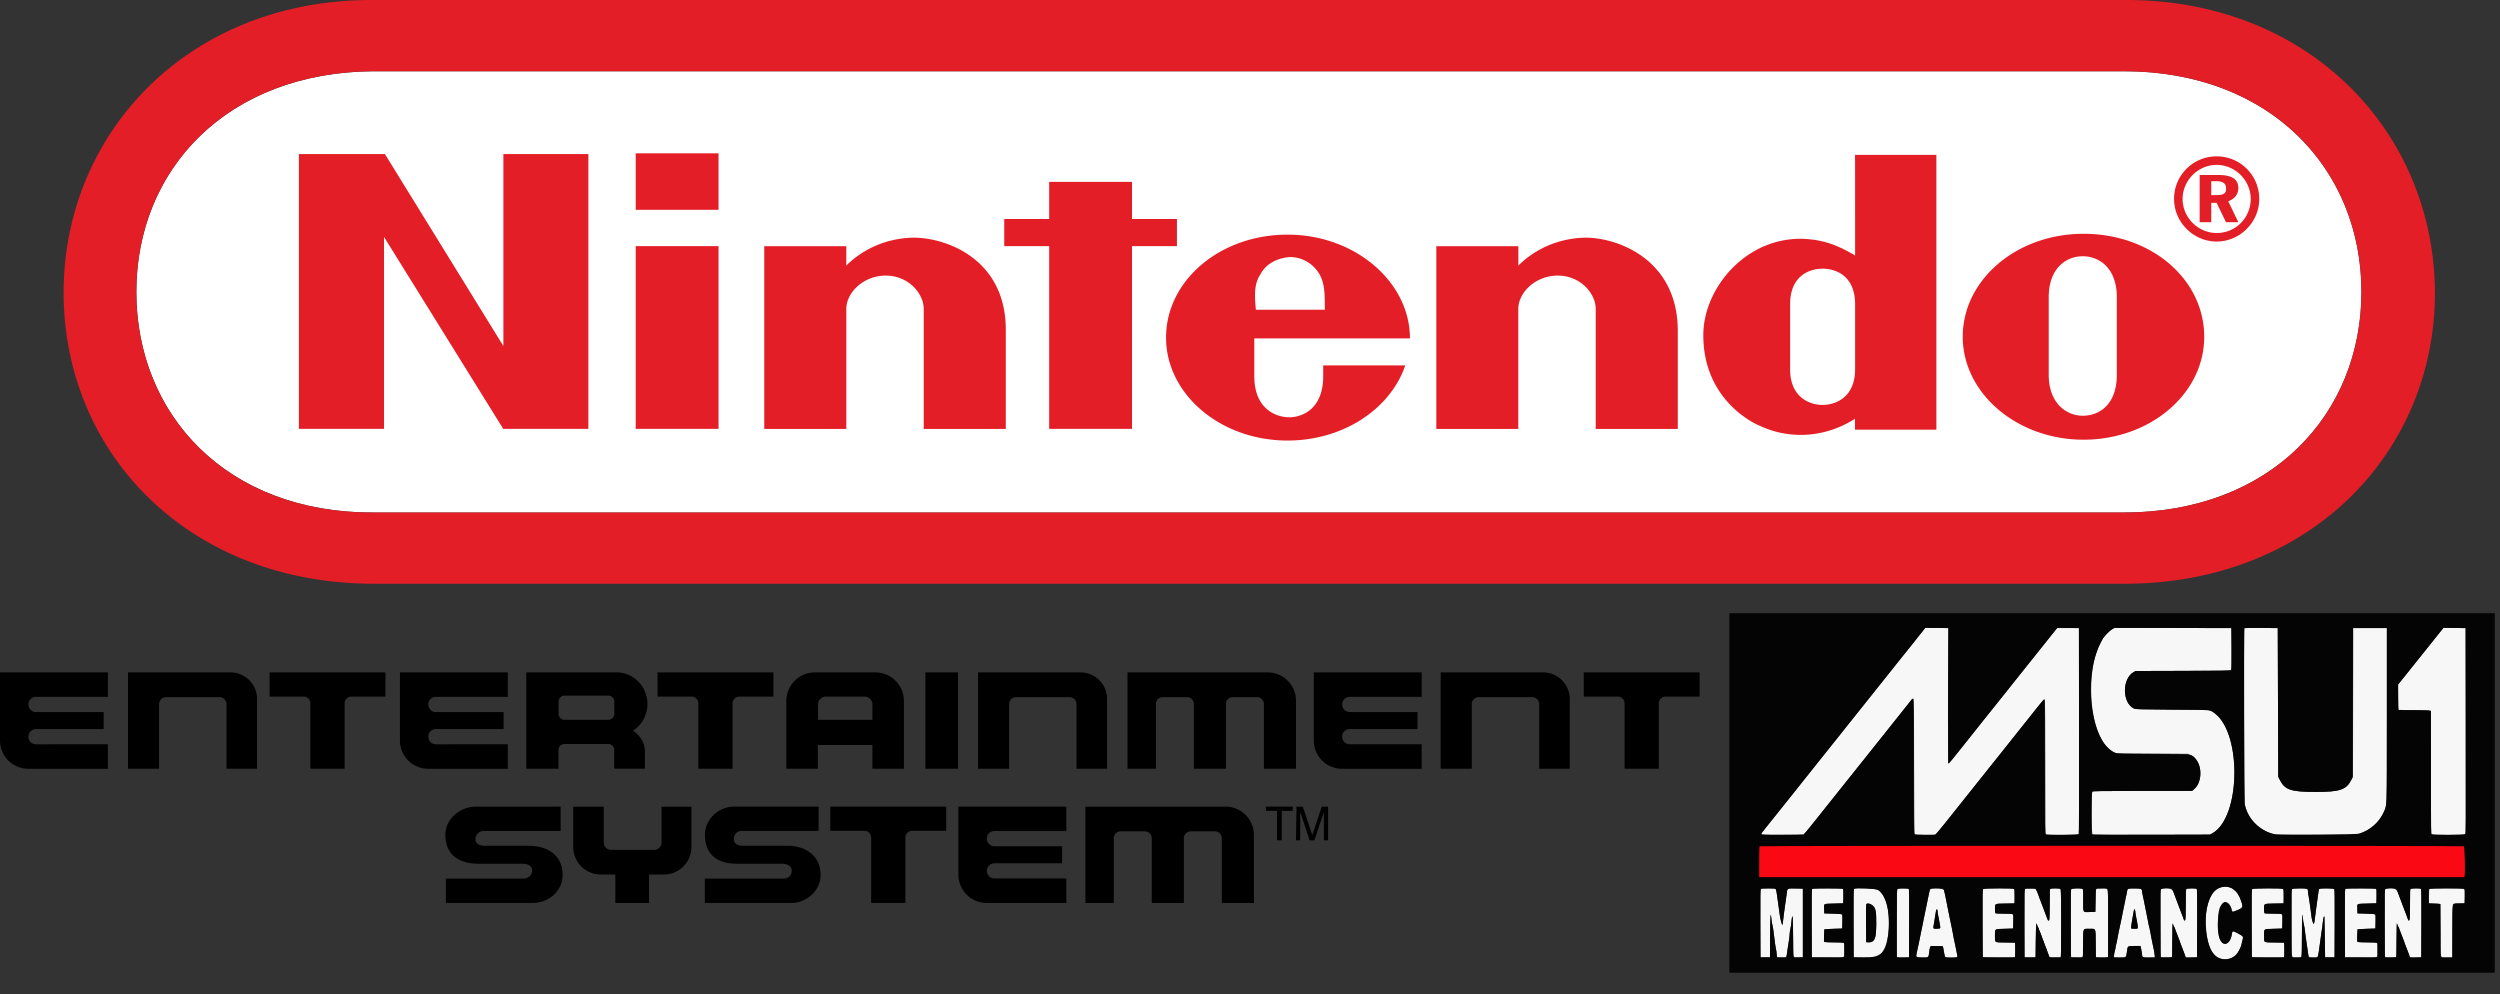 <?xml version="1.0" encoding="UTF-8" standalone="no"?>
<svg
   id="Layer_1"
   data-name="Layer 1"
   viewBox="0 0 3839 1526.605"
   version="1.1"
   sodipodi:docname="nes-msu.svg"
   inkscape:version="1.3 (0e150ed6c4, 2023-07-21)"
   xmlns:inkscape="http://www.inkscape.org/namespaces/inkscape"
   xmlns:sodipodi="http://sodipodi.sourceforge.net/DTD/sodipodi-0.dtd"
   xmlns="http://www.w3.org/2000/svg"
   xmlns:svg="http://www.w3.org/2000/svg">
  <rect x="0" y="0" width="3839" height="1526.605" fill="#333333" stroke="none"/>
  <defs
     id="defs51" />
  <sodipodi:namedview
     id="namedview49"
     pagecolor="#505050"
     bordercolor="#ffffff"
     borderopacity="1"
     inkscape:showpageshadow="0"
     inkscape:pageopacity="0"
     inkscape:pagecheckerboard="1"
     inkscape:deskcolor="#505050"
     showgrid="false"
     inkscape:zoom="0.10931261"
     inkscape:cx="4720.4069"
     inkscape:cy="-311.03456"
     inkscape:window-width="1920"
     inkscape:window-height="1017"
     inkscape:window-x="-8"
     inkscape:window-y="-8"
     inkscape:window-maximized="1"
     inkscape:current-layer="Layer_1" />
  <path
     d="M3261.2,787H574.4c-227.1,1.2-365-151-365-338.8s139.1-337.6,365-338.8H3261.2c225.9,0,365,151,365,338.8S3487.2,787,3261.2,787Z"
     transform="translate(0 0.005)"
     style="fill:#fff"
     id="path2" />
  <path
     d="M773,531.4,591.1,236.6H459v422H589.7V363.8l183.1,294.8h130.7v-422H773ZM1807.3,378V336.3h-69v-57H1611.1v57h-69V378h69V658.6h127.2V378ZM976.2,658.6h127.2V378H976.2Zm0-336.4h127.2V235.5H976.2ZM3199.4,359C3097.2,359,3014,429.2,3014,517.1c0,86.7,83.2,158.1,185.4,158.1s185.4-70.2,185.4-158.1C3384.8,429.2,3304.1,359,3199.4,359Zm51.2,216.4c0,45.2-26.2,63-52.3,63-25,0-52.3-19-52.3-63V456.5c0-44,26.2-63,52.3-63,25,0,52.3,17.8,52.3,63V575.4ZM2848.7,392.3c-20.2-11.9-41.7-22.5-71.4-25-91.5-8.3-161.7,72.5-161.7,147.4,0,97.5,74.9,134.4,86.7,139.1,42.8,20.2,97.5,20.2,146.2-10.7v16.7h125v-422H2848.6C2848.7,236.6,2848.7,327,2848.7,392.3Zm0,124.9v49.9c0,42.8-29.7,54.7-49.9,54.7s-49.9-11.9-49.9-54.7V467.3c0-44,29.7-54.7,49.9-54.7S2848.7,423.3,2848.7,467.3ZM1400.6,365c-41.7,1.2-77.2,19-101,42.8V378.1h-126v280.6h126V474.4c0-25,26.2-51.2,60.7-51.2s58.2,27.3,58.2,51.2v184.3h126v-152.2C1544.5,394.7,1448.3,363.8,1400.6,365Zm1032,0c-41.7,1.2-77.2,19-101,42.8V378.1h-126v280.6H2331.5V474.4c0-25,26.2-51.2,60.7-51.2s58.2,27.3,58.2,51.2v184.3h126v-152.2C2575.3,394.7,2478.9,363.8,2432.6,365Zm-267.5,154.6c0-86.7-84.4-159.3-187.9-159.3-103.4,0-186.6,70.2-186.6,158.1,0,86.7,83.2,158.1,186.6,158.1,85.6,0,158.1-48.7,180.7-115.4h-126v16.7c0,51.2-33.3,63-52.3,63s-53.5-11.9-53.5-63V519.6ZM1935.7,420.9c9.5-17.8,28.5-25,45.2-26.2,16.7,0,34.5,8.3,45.2,26.2,8.3,14.3,8.3,30.9,8.3,54.7h-105.9C1926.2,450.6,1926.2,435.2,1935.7,420.9Zm1501.5-132c0-14.3-10.7-20.2-30.9-20.2h-28.5v72.5h17.8V311.5h8.3l14.3,29.7h19l-15.5-32.1C3431.3,305.5,3437.2,298.4,3437.2,288.9Zm-33.3,10.7h-8.3V278.2h7.2c10.7,0,15.5,3.5,15.5,10.7C3419.3,297.3,3413.4,299.6,3403.9,299.6Zm0-59.5A65.168,65.168,0,0,0,3338.5,305.5c0,35.7,29.7,65.4,65.4,65.4s65.4-29.7,65.4-65.4A65.231,65.231,0,0,0,3403.9,240.1Zm0,117.7c-28.5,0-52.3-23.8-52.3-52.3s23.8-52.3,52.3-52.3S3456.2,277,3456.2,305.5C3456.1,334.1,3433.6,357.8,3403.9,357.8ZM3262.4,0H573.2C289.1-1.2,97.7,204.5,97.7,449.4s190.2,447,476.7,447H3262.4c285.3,0,476.7-202.1,476.7-447C3738,203.3,3546.5-1.2,3262.4,0ZM3261.2,787H574.4c-227.1,1.2-365-151-365-338.8s139.1-337.6,365-338.8H3261.2c225.9,0,365,151,365,338.8S3487.2,787,3261.2,787ZM3262.4,0H573.2C289.1-1.2,97.7,204.5,97.7,449.4s190.2,447,476.7,447H3262.4c285.3,0,476.7-202.1,476.7-447C3738,203.3,3546.5-1.2,3262.4,0ZM3261.2,787H574.4c-227.1,1.2-365-151-365-338.8s139.1-337.6,365-338.8H3261.2c225.9,0,365,151,365,338.8S3487.2,787,3261.2,787ZM3262.4,0H573.2C289.1-1.2,97.7,204.5,97.7,449.4s190.2,447,476.7,447H3262.4c285.3,0,476.7-202.1,476.7-447C3738,203.3,3546.5-1.2,3262.4,0ZM3261.2,787H574.4c-227.1,1.2-365-151-365-338.8s139.1-337.6,365-338.8H3261.2c225.9,0,365,151,365,338.8S3487.2,787,3261.2,787Z"
     transform="translate(0 0.005)"
     style="fill:#e31e26"
     id="path4" />
  <path
     d="m 972.053,1122.143 v 0 a 48.881,48.881 0 0 0 22.163,-41.063 c 0,-26.786 -21.143,-48.541 -47.386,-48.541 H 808.209 v 147.936 h 49.357 v -28.826 a 9.183,9.183 0 0 1 9.178,-9.178 h 67.237 a 9.183,9.183 0 0 1 9.178,9.178 v 28.758 h 47.114 v -27.874 c -0.136,-7.207 -3.195,-20.464 -18.22,-30.389 z m -105.105,-16.792 a 9.183,9.183 0 0 1 -9.178,-9.178 v -18.832 a 9.183,9.183 0 0 1 9.178,-9.178 h 67.237 a 9.183,9.183 0 0 1 9.178,9.178 v 18.832 a 9.183,9.183 0 0 1 -9.178,9.178 z"
     style="fill:#000000;stroke-width:0.68"
     id="path6" />
  <path
     d="m 1344.136,1032.538 h -92.732 a 43.899,43.899 0 0 0 -43.919,43.919 v 104.017 h 48.406 v -36.44 h 83.758 v 36.44 h 48.406 v -104.017 a 43.899,43.899 0 0 0 -43.919,-43.919 z m -88.041,72.744 v -23.455 a 12.157,12.157 0 0 1 12.169,-12.169 h 59.283 a 12.157,12.157 0 0 1 12.169,12.169 v 23.455 z"
     style="fill:#000000;stroke-width:0.68"
     id="path8" />
  <rect
     x="1421.027"
     y="1032.538"
     width="50.105"
     height="147.936"
     style="fill:#000000;stroke-width:0.68"
     id="rect10" />
  <path
     d="M 1659.248,1032.538 H 1501.862 v 147.936 h 47.726 v -99.123 a 10.91,10.91 0 0 1 10.878,-10.878 h 81.786 a 10.91,10.91 0 0 1 10.878,10.878 v 99.123 h 46.91 v -107.213 a 40.809,40.809 0 0 0 -40.791,-40.723 z"
     style="fill:#000000;stroke-width:0.68"
     id="path12" />
  <path
     d="m 1946.689,1032.538 h -215.309 v 147.936 h 43.647 v -99.53 a 10.474,10.474 0 0 1 10.47,-10.47 h 37.324 a 10.474,10.474 0 0 1 10.47,10.47 v 18.016 0 81.514 h 49.289 v -99.53 a 10.474,10.474 0 0 1 10.47,-10.47 h 37.324 a 10.474,10.474 0 0 1 10.47,10.47 v 99.53 h 49.289 v -104.561 a 43.463,43.463 0 0 0 -43.442,-43.375 z"
     style="fill:#000000;stroke-width:0.68"
     id="path14" />
  <path
     d="m 2369.694,1032.538 h -157.386 v 147.936 h 47.726 v -99.123 a 10.91,10.91 0 0 1 10.878,-10.878 h 81.786 a 10.91,10.91 0 0 1 10.878,10.878 v 99.123 h 46.91 v -107.213 a 40.809,40.809 0 0 0 -40.791,-40.723 z"
     style="fill:#000000;stroke-width:0.68"
     id="path16" />
  <path
     d="M 353.931,1032.538 H 196.545 v 147.936 h 47.726 v -99.123 a 10.91,10.91 0 0 1 10.878,-10.878 h 81.786 a 10.91,10.91 0 0 1 10.878,10.878 v 99.123 h 46.91 v -107.213 a 40.809,40.809 0 0 0 -40.791,-40.723 z"
     style="fill:#000000;stroke-width:0.68"
     id="path18" />
  <path
     d="m 165.68,1070.134 v -37.596 H -1.1843866e-5 v 104.493 A 43.464,43.464 0 0 0 43.511,1180.542 H 165.68 v -37.596 H 55.272 a 11.693,11.693 0 0 1 -11.693,-11.693 v 0 a 11.693,11.693 0 0 1 11.693,-11.693 h 103.949 v -26.106 H 55.272 a 11.693,11.693 0 0 1 -11.693,-11.693 v 0 A 11.693,11.693 0 0 1 55.272,1070.066 Z"
     style="fill:#000000;stroke-width:0.68"
     id="path20" />
  <path
     d="m 779.791,1070.134 v -37.596 h -165.68 v 104.493 a 43.464,43.464 0 0 0 43.511,43.511 h 122.169 v -37.596 H 669.383 a 11.693,11.693 0 0 1 -11.693,-11.693 v 0 a 11.693,11.693 0 0 1 11.693,-11.693 h 103.949 v -26.106 H 669.383 a 11.693,11.693 0 0 1 -11.693,-11.693 v 0 a 11.693,11.693 0 0 1 11.693,-11.694 z"
     style="fill:#000000;stroke-width:0.68"
     id="path22" />
  <path
     d="m 2183.142,1070.134 v -37.596 h -165.68 v 104.493 a 43.464,43.464 0 0 0 43.511,43.511 h 122.169 v -37.596 h -110.408 a 11.693,11.693 0 0 1 -11.693,-11.693 v 0 a 11.693,11.693 0 0 1 11.693,-11.693 h 103.949 v -26.106 h -103.949 a 11.693,11.693 0 0 1 -11.693,-11.693 v 0 a 11.693,11.693 0 0 1 11.693,-11.694 z"
     style="fill:#000000;stroke-width:0.68"
     id="path24" />
  <path
     d="m 2609.953,1032.538 h -177.917 v 37.188 h 52.349 a 10.329,10.329 0 0 1 10.334,10.334 v 100.414 h 52.553 v -100.414 a 10.329,10.329 0 0 1 10.334,-10.334 h 52.349 z"
     style="fill:#000000;stroke-width:0.68"
     id="path26" />
  <path
     d="m 1187.634,1032.538 h -177.917 v 37.188 h 52.349 a 10.329,10.329 0 0 1 10.334,10.334 v 100.414 h 52.553 v -100.414 a 10.329,10.329 0 0 1 10.334,-10.334 h 52.349 z"
     style="fill:#000000;stroke-width:0.68"
     id="path28" />
  <path
     d="M 591.812,1032.538 H 413.962 v 37.188 h 52.349 a 10.329,10.329 0 0 1 10.334,10.334 v 100.414 h 52.553 v -100.414 a 10.329,10.329 0 0 1 10.334,-10.334 h 52.349 v -37.188 z"
     style="fill:#000000;stroke-width:0.68"
     id="path30" />
  <path
     d="m 1210.069,1298.768 h -69.481 c -8.09,0 -13.733,-3.263 -13.733,-10.606 0,-6.527 4.895,-12.169 11.354,-12.169 h 118.838 v -37.392 h -130.124 c -24.271,0 -44.462,20.328 -44.462,43.035 0,32.497 21.008,44.734 49.289,44.734 h 69.481 c 7.274,0 14.549,3.263 14.549,10.606 0,6.527 -4.895,12.169 -11.354,12.169 H 1082.325 v 37.392 h 133.319 c 21.823,0 44.462,-17.88 44.462,-43.035 0.068,-30.117 -24.203,-44.734 -50.037,-44.734 z"
     style="fill:#000000;stroke-width:0.68"
     id="path32" />
  <path
     d="m 812.424,1298.836 h -67.917 c -8.09,0 -14.549,-3.263 -14.549,-10.606 0,-6.459 6.459,-12.169 12.101,-12.169 h 118.838 v -37.392 H 730.773 c -25.834,0 -46.91,20.328 -46.91,43.035 0,32.429 22.639,44.666 50.921,44.666 h 67.917 c 8.09,0 14.549,3.263 14.549,10.606 0,6.459 -6.459,12.169 -12.101,12.169 H 684.679 v 37.392 h 133.319 c 24.271,0 46.026,-17.88 46.026,-43.035 0.136,-30.049 -23.319,-44.666 -51.601,-44.666 z"
     style="fill:#000000;stroke-width:0.68"
     id="path34" />
  <path
     d="m 1882.035,1238.669 h -215.309 v 147.936 h 43.647 v -99.53 a 10.474,10.474 0 0 1 10.47,-10.47 h 37.324 a 10.474,10.474 0 0 1 10.47,10.47 v 18.016 0 81.514 h 49.289 v -99.53 a 10.474,10.474 0 0 1 10.47,-10.47 h 37.324 a 10.474,10.474 0 0 1 10.47,10.47 v 99.53 h 49.289 v -104.561 a 43.463,43.463 0 0 0 -43.442,-43.374 z"
     style="fill:#000000;stroke-width:0.68"
     id="path36" />
  <path
     d="m 1060.57,1238.669 h -44.734 v 55.204 a 11.156,11.156 0 0 1 -11.15,11.15 h -66.422 a 11.156,11.156 0 0 1 -11.15,-11.15 v -55.204 H 880.273 v 61.934 a 42.361,42.361 0 0 0 42.355,42.355 h 22.299 v 43.647 h 51.737 v -43.647 h 22.707 a 42.361,42.361 0 0 0 42.355,-42.355 v -61.934 z"
     style="fill:#000000;stroke-width:0.68"
     id="path38" />
  <path
     d="m 1637.425,1276.197 v -37.596 h -165.68 v 104.493 a 43.464,43.464 0 0 0 43.511,43.511 h 122.169 v -37.596 h -110.408 a 11.693,11.693 0 0 1 -11.694,-11.694 v 0 a 11.693,11.693 0 0 1 11.694,-11.693 h 103.95 v -26.106 h -103.949 a 11.693,11.693 0 0 1 -11.694,-11.694 v 0 a 11.693,11.693 0 0 1 11.694,-11.693 z"
     style="fill:#000000;stroke-width:0.68"
     id="path40" />
  <path
     d="m 1985.237,1238.669 v 6.459 h -16.996 v 45.21 h -7.274 v -45.21 h -16.996 v -6.459 z"
     style="fill:#000000;stroke-width:0.68"
     id="path42" />
  <path
     d="m 1990.88,1238.669 h 9.722 l 14.549,43.647 14.549,-43.647 h 9.722 v 51.737 h -6.459 v -43.647 l -14.549,43.647 h -7.274 l -14.549,-43.647 v 43.647 h -6.459 z"
     style="fill:#000000;stroke-width:0.68"
     id="path44" />
  <path
     d="m 1452.981,1238.601 h -177.917 v 37.188 h 52.349 a 10.329,10.329 0 0 1 10.334,10.334 v 100.414 h 52.553 V 1286.123 a 10.329,10.329 0 0 1 10.334,-10.334 h 52.349 z"
     style="fill:#000000;stroke-width:0.68"
     id="path46" />
  <g
     id="svgg"
     transform="matrix(3.826,0,0,3.877,2478.079,718.307)">
    <path
       id="path1"
       d="m 122.378,66.72 c -1.473,1.83 -3.128,3.887 -3.678,4.571 -2.847,3.543 -4.209,5.219 -4.313,5.309 -0.063,0.055 -2.177,2.665 -4.697,5.8 -6.148,7.649 -8.062,10.024 -8.462,10.5 -0.185,0.22 -1.535,1.885 -3.002,3.7 -1.466,1.815 -2.994,3.697 -3.396,4.182 -0.401,0.485 -1.135,1.395 -1.63,2.021 -0.495,0.627 -1.62,2.03 -2.5,3.118 -3.025,3.743 -7.595,9.38 -7.928,9.779 -0.856,1.026 -9.872,12.205 -11.372,14.099 -0.495,0.626 -1.228,1.534 -1.63,2.019 -0.686,0.83 -4.72,5.79 -6.099,7.502 -0.346,0.429 -1.494,1.847 -2.55,3.152 -1.057,1.305 -1.921,2.45 -1.921,2.546 0,0.356 1.08,0.396 8.966,0.34 l 8.065,-0.058 0.635,-0.713 c 0.609,-0.685 7.795,-9.548 14.74,-18.178 5.778,-7.18 6.688,-8.307 6.794,-8.409 0.056,-0.055 0.822,-0.994 1.701,-2.087 2.227,-2.766 3.618,-4.487 6.801,-8.413 1.516,-1.87 3.95,-4.885 5.408,-6.7 1.458,-1.815 3.166,-3.93 3.795,-4.7 0.629,-0.77 1.734,-2.146 2.456,-3.058 2.142,-2.706 1.933,-5.366 1.981,25.244 0.034,21.616 0.092,26.812 0.3,26.944 0.297,0.189 7.429,0.226 8.114,0.042 0.276,-0.073 1.675,-1.636 3.535,-3.947 1.694,-2.104 4.355,-5.4 5.913,-7.325 1.559,-1.925 3.514,-4.347 4.345,-5.383 0.831,-1.035 1.671,-2.07 1.868,-2.3 0.196,-0.229 1.555,-1.908 3.02,-3.731 1.464,-1.822 4.374,-5.422 6.466,-8 5.492,-6.769 9.182,-11.336 10.897,-13.487 6.877,-8.625 7.698,-9.586 8.021,-9.386 0.104,0.064 0.179,11.282 0.179,26.777 0,24.133 0.03,26.679 0.316,26.789 0.533,0.204 12.218,0.136 12.771,-0.074 L 186.801,145.01 186.75,104.255 186.7,63.5 h -4.394 -4.395 l -3.805,4.724 c -2.093,2.598 -4.568,5.658 -5.498,6.8 -1.619,1.986 -7.808,9.648 -9.908,12.267 -1.297,1.618 -4.722,5.848 -6,7.412 -0.55,0.673 -2.593,3.198 -4.541,5.61 -1.947,2.413 -4.996,6.187 -6.774,8.387 -1.779,2.2 -4.046,5.016 -5.039,6.257 -0.993,1.241 -1.905,2.223 -2.026,2.183 -0.201,-0.067 -0.248,-31.385 -0.072,-48.54 l 0.052,-5.1 -4.622,-0.054 -4.622,-0.053 -2.678,3.327 m 77.809,-2.826 c -11.664,6.083 -11.352,42.86 0.413,48.663 l 1.1,0.543 14.4,0.1 14.4,0.1 1.045,0.473 c 4.434,2.004 5.355,9.903 1.563,13.398 L 232.209,128 h -19.89 c -17.816,0 -19.923,0.033 -20.205,0.314 -0.548,0.549 -0.467,16.59 0.085,16.886 0.279,0.149 7.461,0.196 23.75,0.157 l 23.351,-0.057 0.824,-0.441 c 11.932,-6.383 11.939,-41.819 0.01,-48.29 L 238.9,95.9 224.2,95.8 c -12.897,-0.088 -14.786,-0.139 -15.401,-0.419 -4.721,-2.151 -4.87,-11.541 -0.23,-14.427 L 209.3,80.5 228.446,80.445 c 18.684,-0.053 19.15,-0.064 19.352,-0.441 0.135,-0.252 0.188,-3.18 0.154,-8.445 L 247.9,63.5 l -23.4,-0.041 -23.4,-0.041 -0.913,0.476 m 52.949,-0.363 c -0.232,0.231 -0.162,68.047 0.071,69.382 0.959,5.484 4.976,9.958 10.693,11.909 l 1.4,0.478 h 16.4 16.4 l 1.739,-0.622 c 5.277,-1.889 9.126,-6.161 10.199,-11.32 0.21,-1.008 0.262,-8.082 0.262,-35.558 V 63.5 h -6.75 -6.749 l -0.051,29.4 -0.05,29.4 -0.559,1.12 c -2.073,4.152 -4.473,4.973 -14.541,4.974 -9.865,0 -12.099,-0.728 -14.215,-4.631 L 266.7,122.5 266.6,93 266.5,63.5 259.886,63.447 c -3.638,-0.029 -6.675,0.009 -6.75,0.084 m 77.816,2.429 c -1.128,1.412 -2.744,3.416 -3.59,4.454 -0.845,1.037 -4.019,4.943 -7.053,8.68 l -5.516,6.794 0.054,5.006 0.053,5.006 6.434,0.1 c 3.538,0.055 6.489,0.156 6.557,0.224 0.069,0.069 0.119,11.073 0.113,24.454 l -0.011,24.329 0.516,0.197 c 0.68,0.258 12.299,0.259 12.978,0.001 l 0.514,-0.195 -0.051,-40.755 -0.05,-40.755 -4.448,-0.054 -4.447,-0.054 -2.053,2.568 m -87.611,100.317 c -2.28,0.848 -3.769,2.826 -4.916,6.527 -1.35,4.36 -0.976,12.335 0.808,17.196 2.549,6.946 11.176,5.96 12.765,-1.459 0.111,-0.517 0.295,-1.368 0.408,-1.891 0.237,-1.096 0.294,-1.031 -2.04,-2.3 -1.893,-1.029 -2.095,-1.003 -2.268,0.3 -0.592,4.437 -3.731,5.337 -5.082,1.457 -0.63,-1.806 -0.623,-9.402 0.009,-11.318 1.221,-3.697 4.182,-3.536 4.96,0.269 0.145,0.706 0.606,0.911 1.291,0.572 0.233,-0.115 0.919,-0.408 1.524,-0.651 1.863,-0.749 1.935,-1.698 0.368,-4.879 -1.74,-3.532 -4.71,-4.983 -7.827,-3.823 m -184.192,0.461 c -0.332,0.087 -0.349,0.859 -0.3,13.627 L 58.9,193.9 h 1.9 1.9 l 0.052,-8.45 c 0.05,-8.072 0.23,-10.355 0.539,-6.82 0.078,0.897 0.229,1.86 0.336,2.141 0.107,0.281 0.324,1.55 0.482,2.82 0.525,4.211 0.712,5.496 1.005,6.909 0.16,0.77 0.29,1.818 0.289,2.329 -0.004,1.123 0.086,1.171 2.2,1.171 1.827,0 1.638,0.261 2.093,-2.9 0.174,-1.21 0.448,-2.973 0.61,-3.917 0.162,-0.945 0.294,-2.102 0.294,-2.571 0,-0.47 0.126,-1.362 0.281,-1.983 0.154,-0.621 0.341,-1.883 0.416,-2.804 0.074,-0.922 0.188,-1.815 0.254,-1.986 0.322,-0.839 0.422,1.021 0.435,8.087 0.016,8.84 -0.186,8.117 2.245,8.032 L 75.9,193.9 v -13.6 -13.6 l -2.753,-0.056 c -3.362,-0.068 -3.48,-0.019 -3.634,1.505 -0.064,0.633 -0.215,1.71 -0.335,2.393 -0.301,1.711 -1.333,9.404 -1.376,10.258 -0.074,1.475 -1.002,-1.88 -1.411,-5.1 -1.007,-7.931 -1.177,-8.849 -1.669,-8.981 -0.491,-0.132 -5.055,-0.116 -5.573,0.019 m 20.6,0 c -0.332,0.087 -0.349,0.859 -0.3,13.627 l 0.051,13.535 6.1,0.056 c 7.861,0.072 7,0.433 7,-2.938 0,-3.33 0.423,-3.018 -4.1,-3.018 -4.499,0 -4.1,0.265 -4.1,-2.721 0,-1.364 0.023,-2.496 0.05,-2.517 0.028,-0.021 1.67,-0.089 3.65,-0.15 l 3.6,-0.112 0.056,-2.684 c 0.07,-3.341 0.362,-3.095 -3.815,-3.216 l -3.441,-0.1 -0.058,-1.85 c -0.068,-2.218 -0.657,-1.907 3.858,-2.039 l 3.8,-0.111 0.056,-2.785 c 0.042,-2.093 -0.008,-2.824 -0.2,-2.947 -0.263,-0.166 -11.577,-0.195 -12.207,-0.03 m 16.8,-0.007 c -0.332,0.093 -0.349,0.869 -0.3,13.634 l 0.051,13.535 4.032,0.054 c 4.566,0.061 5.394,-0.114 6.839,-1.451 2.701,-2.499 3.91,-9.877 2.869,-17.503 -0.505,-3.695 -2.13,-6.784 -4.14,-7.868 -0.779,-0.421 -8.158,-0.737 -9.351,-0.401 m 17.401,0.085 c -0.328,0.191 -0.35,1.052 -0.35,13.59 v 13.386 l 0.45,0.113 c 0.247,0.061 1.35,0.086 2.45,0.053 l 2,-0.058 0.051,-13.526 0.052,-13.527 -0.452,-0.121 c -0.735,-0.197 -3.822,-0.131 -4.201,0.09 m 13.354,-0.033 c -0.391,0.152 -0.579,0.745 -1.117,3.517 -0.107,0.55 -0.321,1.585 -0.477,2.3 -0.156,0.715 -0.421,1.975 -0.59,2.8 -0.168,0.825 -0.496,2.4 -0.728,3.5 -0.231,1.1 -0.554,2.675 -0.717,3.5 -0.163,0.825 -0.386,1.86 -0.497,2.3 -0.111,0.44 -0.327,1.475 -0.48,2.3 -0.265,1.423 -0.595,3.007 -1.116,5.341 -0.363,1.634 -0.33,1.659 2.187,1.659 2.606,0 2.578,0.022 2.828,-2.174 0.288,-2.526 0.189,-2.448 3.041,-2.382 l 2.417,0.056 0.251,1 c 0.138,0.55 0.317,1.495 0.397,2.1 0.185,1.399 0.173,1.393 2.835,1.397 2.577,0.003 2.586,-0.003 2.192,-1.547 -0.161,-0.632 -0.353,-1.6 -0.426,-2.15 -0.073,-0.55 -0.216,-1.225 -0.318,-1.5 -0.173,-0.469 -0.578,-2.487 -1.003,-5 -0.102,-0.605 -0.312,-1.64 -0.466,-2.3 -0.154,-0.66 -0.418,-1.875 -0.586,-2.7 -0.168,-0.825 -0.412,-1.995 -0.542,-2.6 -0.317,-1.477 -0.684,-3.333 -1.079,-5.459 -0.179,-0.967 -0.413,-1.985 -0.518,-2.263 -0.106,-0.277 -0.192,-0.725 -0.192,-0.996 0,-0.792 -3.78,-1.292 -5.296,-0.699 m 21.146,0.023 -0.45,0.181 v 13.267 c 0,10.051 0.058,13.324 0.24,13.506 0.254,0.254 12.004,0.364 12.644,0.119 0.473,-0.182 0.473,-5.576 0,-5.758 C 160.71,188.055 159.007,188 157.1,188 c -4.488,0 -4.1,0.247 -4.1,-2.61 0,-2.891 -0.314,-2.666 3.9,-2.79 l 3.4,-0.1 0.055,-2.85 c 0.031,-1.567 0.031,-2.865 0,-2.884 -0.03,-0.018 -1.675,-0.086 -3.655,-0.15 l -3.6,-0.116 -0.059,-1.696 c -0.079,-2.281 -0.225,-2.204 4.197,-2.204 h 3.562 v -2.879 c 0,-2.44 -0.048,-2.897 -0.316,-3 -0.504,-0.193 -11.536,-0.115 -12.034,0.085 m 16.7,-0.068 c -0.329,0.086 -0.35,0.901 -0.35,13.573 v 13.481 l 0.45,0.113 c 0.248,0.062 1.26,0.086 2.25,0.054 l 1.8,-0.059 0.1,-6.634 c 0.055,-3.648 0.167,-6.701 0.25,-6.783 0.083,-0.082 0.151,-0.022 0.151,0.134 0.001,0.156 0.141,0.551 0.312,0.879 0.171,0.328 0.536,1.183 0.81,1.9 0.274,0.717 0.629,1.6 0.788,1.961 0.159,0.361 0.289,0.748 0.289,0.861 0,0.112 0.164,0.582 0.365,1.043 0.2,0.461 0.524,1.244 0.72,1.739 0.195,0.495 0.481,1.196 0.635,1.557 0.154,0.361 0.283,0.766 0.287,0.9 0.004,0.134 0.18,0.603 0.393,1.043 0.213,0.44 0.389,0.903 0.393,1.029 0.011,0.369 0.532,0.471 2.407,0.471 0.972,0 1.91,-0.055 2.084,-0.121 0.544,-0.209 0.475,-26.78 -0.071,-27.072 -0.416,-0.223 -3.024,-0.279 -3.763,-0.081 l -0.45,0.121 v 5.96 c 0,3.278 -0.055,6.103 -0.121,6.277 -0.219,0.568 -0.635,0.333 -0.945,-0.534 -0.167,-0.467 -0.495,-1.345 -0.728,-1.95 -0.473,-1.224 -0.558,-1.449 -1.883,-5 -0.513,-1.375 -1.011,-2.68 -1.108,-2.9 -0.096,-0.22 -0.286,-0.696 -0.422,-1.058 -0.136,-0.361 -0.41,-0.744 -0.607,-0.85 -0.356,-0.19 -3.361,-0.231 -4.036,-0.054 m 18.7,0.068 -0.45,0.181 v 13.385 c 0,12.021 0.032,13.398 0.316,13.507 0.174,0.066 1.157,0.121 2.184,0.121 2.766,0 2.5,0.594 2.5,-5.581 0,-6.297 -0.204,-5.82 2.49,-5.816 2.74,0.004 2.495,-0.553 2.557,5.807 l 0.053,5.49 2,0.058 c 1.1,0.033 2.203,0.008 2.45,-0.053 l 0.45,-0.113 v -13.389 c 0,-15.523 0.328,-13.805 -2.637,-13.8 -2.548,0.004 -2.347,-0.397 -2.409,4.806 l -0.054,4.491 -2,0.058 c -3.211,0.094 -2.9,0.592 -2.9,-4.638 0,-4.47 0,-4.473 -0.45,-4.594 -0.68,-0.182 -3.588,-0.125 -4.1,0.08 m 22.707,-0.069 c -0.216,0.056 -0.386,0.363 -0.457,0.826 -0.062,0.406 -0.245,1.195 -0.406,1.755 -0.162,0.559 -0.294,1.219 -0.294,1.467 0,0.247 -0.134,1.004 -0.297,1.682 -0.163,0.678 -0.484,2.133 -0.712,3.233 -0.229,1.1 -0.547,2.63 -0.707,3.4 -0.428,2.065 -0.849,4.068 -1.093,5.2 -0.118,0.55 -0.332,1.63 -0.475,2.4 -0.143,0.77 -0.356,1.805 -0.473,2.3 -0.634,2.669 -0.846,3.764 -0.845,4.35 L 200.8,194 h 2.186 c 2.669,0 2.685,-0.013 2.981,-2.31 0.307,-2.375 0.22,-2.313 3.109,-2.246 l 2.418,0.056 0.154,0.8 c 0.085,0.44 0.237,1.373 0.337,2.074 0.239,1.674 0.194,1.649 2.832,1.583 L 217.1,193.9 217.07,193 c -0.016,-0.495 -0.225,-1.755 -0.465,-2.8 -0.239,-1.045 -0.556,-2.575 -0.706,-3.4 -0.149,-0.825 -0.368,-1.95 -0.488,-2.5 -0.119,-0.55 -0.349,-1.63 -0.511,-2.4 -0.162,-0.77 -0.428,-2.03 -0.592,-2.8 -0.164,-0.77 -0.392,-1.895 -0.507,-2.5 -0.461,-2.434 -0.767,-3.944 -0.974,-4.8 -0.341,-1.411 -0.652,-3.021 -0.766,-3.963 -0.082,-0.683 -0.206,-0.902 -0.595,-1.05 -0.488,-0.185 -4.249,-0.224 -4.909,-0.05 m 13.293,0.069 -0.45,0.181 v 13.385 c 0,12.021 0.032,13.398 0.316,13.507 0.594,0.227 3.993,0.132 4.244,-0.119 0.177,-0.177 0.242,-1.983 0.246,-6.85 l 0.007,-6.61 0.443,0.911 c 0.451,0.924 0.997,2.26 1.774,4.339 0.236,0.633 0.551,1.434 0.7,1.78 0.148,0.347 0.27,0.722 0.27,0.834 0,0.112 0.131,0.458 0.291,0.77 0.159,0.311 0.485,1.106 0.722,1.766 0.238,0.66 0.558,1.496 0.71,1.857 0.152,0.361 0.277,0.787 0.277,0.946 0,0.417 0.648,0.522 2.8,0.456 l 1.9,-0.059 0.051,-13.487 c 0.041,-10.658 -0.001,-13.521 -0.2,-13.647 -0.414,-0.263 -3.635,-0.195 -4.011,0.084 -0.302,0.223 -0.343,0.9 -0.389,6.347 -0.046,5.451 -0.086,6.104 -0.377,6.16 -0.215,0.042 -0.373,-0.126 -0.465,-0.497 -0.077,-0.308 -0.258,-0.83 -0.402,-1.16 -0.145,-0.33 -0.493,-1.23 -0.774,-2 -0.282,-0.77 -1.018,-2.705 -1.636,-4.3 -0.619,-1.595 -1.206,-3.16 -1.305,-3.478 -0.393,-1.259 -2.911,-1.852 -4.742,-1.116 m 36.6,0 -0.45,0.181 v 13.267 c 0,10.051 0.058,13.324 0.24,13.506 0.254,0.254 12.004,0.364 12.644,0.119 0.473,-0.182 0.473,-5.576 0,-5.758 C 268.71,188.055 267.007,188 265.1,188 c -4.488,0 -4.1,0.247 -4.1,-2.61 0,-2.891 -0.314,-2.666 3.9,-2.79 l 3.4,-0.1 0.055,-2.85 c 0.031,-1.567 0.031,-2.865 0,-2.884 -0.03,-0.018 -1.675,-0.086 -3.655,-0.15 l -3.6,-0.116 -0.059,-1.696 c -0.079,-2.281 -0.225,-2.204 4.197,-2.204 h 3.562 v -2.879 c 0,-2.44 -0.048,-2.897 -0.316,-3 -0.504,-0.193 -11.536,-0.115 -12.034,0.085 m 16,0 -0.45,0.181 v 13.267 c 0,15.144 -0.214,13.746 2.1,13.746 2.284,0 2.1,0.779 2.1,-8.873 0,-4.617 0.054,-8.339 0.121,-8.273 0.066,0.066 0.198,0.824 0.293,1.683 0.095,0.86 0.305,2.103 0.466,2.763 0.161,0.66 0.39,2.055 0.51,3.1 0.229,1.996 0.605,4.748 1.036,7.6 0.307,2.028 0.267,1.993 2.229,1.997 1.814,0.004 1.748,0.081 2.119,-2.497 0.127,-0.88 0.326,-2.23 0.443,-3 0.117,-0.77 0.331,-2.3 0.475,-3.4 0.144,-1.1 0.36,-2.675 0.479,-3.5 0.119,-0.825 0.271,-2.017 0.337,-2.65 0.1,-0.951 0.305,-1.373 0.534,-1.1 0.023,0.028 0.091,3.65 0.15,8.05 l 0.108,8 h 1.9 1.9 l 0.051,-13.378 c 0.039,-10.102 -0.006,-13.448 -0.186,-13.664 -0.25,-0.302 -5.771,-0.32 -6.07,-0.021 -0.075,0.076 -0.217,0.886 -0.315,1.8 -0.099,0.915 -0.272,2.068 -0.384,2.563 -0.113,0.495 -0.289,1.71 -0.39,2.7 -0.102,0.99 -0.285,2.475 -0.407,3.3 -0.122,0.825 -0.285,1.95 -0.361,2.5 -0.272,1.968 -0.984,0.309 -1.417,-3.3 -0.394,-3.289 -0.649,-5.116 -0.934,-6.7 -0.158,-0.88 -0.287,-1.85 -0.287,-2.155 0,-0.412 -0.132,-0.605 -0.513,-0.75 -0.639,-0.243 -5.026,-0.234 -5.637,0.011 m 21.299,-0.068 c -0.332,0.087 -0.349,0.859 -0.3,13.627 l 0.051,13.535 6.1,0.056 c 7.861,0.072 7,0.433 7,-2.938 0,-3.33 0.423,-3.018 -4.1,-3.018 -4.499,0 -4.1,0.265 -4.1,-2.721 0,-1.364 0.023,-2.496 0.05,-2.517 0.028,-0.021 1.67,-0.089 3.65,-0.15 l 3.6,-0.112 0.056,-2.684 c 0.07,-3.341 0.362,-3.095 -3.815,-3.216 l -3.441,-0.1 -0.058,-1.85 c -0.068,-2.218 -0.657,-1.907 3.858,-2.039 l 3.8,-0.111 0.056,-2.785 c 0.042,-2.093 -0.008,-2.824 -0.2,-2.947 -0.263,-0.166 -11.577,-0.195 -12.207,-0.03 m 16.101,0.068 -0.45,0.181 v 13.385 c 0,12.021 0.032,13.398 0.316,13.507 0.594,0.227 3.993,0.132 4.244,-0.119 0.177,-0.177 0.242,-1.983 0.246,-6.85 l 0.007,-6.61 0.443,0.911 c 0.451,0.924 0.997,2.26 1.774,4.339 0.236,0.633 0.551,1.434 0.7,1.78 0.148,0.347 0.27,0.722 0.27,0.834 0,0.112 0.131,0.458 0.291,0.77 0.159,0.311 0.485,1.106 0.722,1.766 0.238,0.66 0.558,1.496 0.71,1.857 0.152,0.361 0.277,0.787 0.277,0.946 0,0.417 0.648,0.522 2.8,0.456 l 1.9,-0.059 0.051,-13.487 c 0.041,-10.658 -0.001,-13.521 -0.2,-13.647 -0.414,-0.263 -3.635,-0.195 -4.011,0.084 -0.302,0.223 -0.343,0.9 -0.389,6.347 -0.046,5.451 -0.086,6.104 -0.377,6.16 -0.215,0.042 -0.373,-0.126 -0.465,-0.497 -0.077,-0.308 -0.258,-0.83 -0.402,-1.16 -0.145,-0.33 -0.493,-1.23 -0.774,-2 -0.282,-0.77 -1.018,-2.705 -1.636,-4.3 -0.619,-1.595 -1.206,-3.16 -1.305,-3.478 -0.393,-1.259 -2.911,-1.852 -4.742,-1.116 m 17.6,-0.074 c -0.184,0.075 -0.25,0.865 -0.25,2.985 v 2.883 l 1.85,0.003 c 1.018,0.001 2.053,0.057 2.3,0.123 l 0.45,0.121 v 10.352 c 0,12.043 -0.294,10.839 2.629,10.758 l 2.071,-0.057 0.052,-10.382 c 0.035,-7.108 0.12,-10.464 0.269,-10.643 0.15,-0.181 0.912,-0.28 2.448,-0.319 l 2.231,-0.056 0.056,-2.698 c 0.049,-2.363 0.013,-2.73 -0.288,-2.95 -0.343,-0.251 -13.216,-0.362 -13.818,-0.12 m -223.59,6.551 c 1.283,0.979 1.44,1.765 1.44,7.217 0,6.278 -0.577,7.647 -3.143,7.462 l -0.857,-0.062 -0.052,-7.487 c -0.041,-5.852 0.002,-7.524 0.2,-7.658 0.434,-0.295 1.694,-0.019 2.412,0.528 m 26.155,2.846 c 0.105,0.754 0.316,1.956 0.47,2.671 0.851,3.954 0.882,3.8 -0.785,3.8 -1.534,0 -1.539,-0.007 -1.285,-1.62 1.057,-6.7 1.258,-7.311 1.6,-4.851 m 79.26,-0.679 c 0.051,0.358 0.198,1.235 0.326,1.95 1.036,5.797 1.105,5.2 -0.601,5.2 -1.035,0 -1.4,-0.07 -1.4,-0.267 0,-0.368 0.529,-3.81 0.774,-5.033 0.11,-0.55 0.255,-1.337 0.322,-1.75 0.15,-0.922 0.454,-0.975 0.579,-0.1"
       inkscape:connector-curvature="0"
       style="display:inline;fill:#f7f7f7;fill-rule:evenodd;stroke:none"
       sodipodi:nodetypes="ccccccccccccccscccccccssccccccccccccscccccccccccccsccccccccccccccsccccccccccccssccccccccccccscccccccccccccccscccsscccccccccccccccccccccccccccccccscccsccscccccccccscccccccccssscccccccccccccccccccccsccccccccccsccssccsccccsccsccsscccscccssccsssccccccscscccsccccsscssssccssscsccccscsccccccccscssccccccsccccscccccsscccscccscccccccccccsscccccccscscccccsccsscccccscccccccccssccsssccccccscsccccsssccsccccsssccccccccccccssccsccccccsssccccccccccccccscscccccsccsscccccsccccccccsccccsccccccscccscccccccsccccssccc" />
    <path
       id="path2-5"
       d="M 46.4,128.8 V 200 H 200 353.6 V 128.8 57.6 H 200 46.4 v 71.2 m 87.895,-60.2 c -0.002,2.805 -0.03,14.852 -0.061,26.772 -0.031,11.92 -0.029,21.7 0.005,21.733 0.169,0.168 1.286,-1.137 6.061,-7.082 2.86,-3.561 6.415,-7.977 7.9,-9.815 4.141,-5.124 8.794,-10.863 9.169,-11.308 0.185,-0.22 1.818,-2.245 3.628,-4.5 4.371,-5.444 15.23,-18.851 16.242,-20.054 l 0.803,-0.954 4.329,0.054 4.329,0.054 0.05,40.679 c 0.038,29.902 -0.009,40.751 -0.174,40.95 -0.284,0.342 -12.558,0.402 -13.19,0.064 -0.38,-0.204 -0.387,-0.695 -0.379,-26.748 0.006,-18.222 -0.056,-26.561 -0.199,-26.609 -0.225,-0.075 -0.418,0.131 -2.122,2.264 -2.969,3.715 -4.175,5.208 -4.279,5.3 -0.062,0.055 -1.051,1.27 -2.197,2.7 -1.146,1.43 -3.529,4.39 -5.297,6.579 -1.767,2.188 -3.663,4.539 -4.213,5.224 -0.55,0.685 -1.9,2.351 -3,3.703 -1.1,1.351 -2.433,3.001 -2.963,3.666 -0.53,0.665 -1.264,1.573 -1.632,2.019 -1.198,1.451 -6.797,8.395 -7.206,8.937 -0.22,0.291 -0.979,1.236 -1.687,2.1 -3.21,3.916 -4.027,4.922 -5.836,7.182 -1.06,1.326 -2.242,2.743 -2.626,3.15 l -0.697,0.74 h -3.94 c -2.356,0 -4.096,-0.084 -4.33,-0.209 -0.384,-0.206 -0.39,-0.628 -0.379,-26.926 0.005,-14.695 -0.031,-26.759 -0.082,-26.81 -0.197,-0.196 -0.726,0.303 -1.848,1.745 -0.965,1.239 -3.897,4.871 -5.249,6.5 -0.307,0.371 -2.886,3.567 -4.019,4.983 -0.272,0.339 -3.334,4.127 -6.805,8.417 -3.47,4.29 -6.533,8.08 -6.805,8.423 -0.667,0.838 -6.897,8.539 -10.437,12.901 -1.572,1.938 -4.164,5.148 -5.759,7.133 -1.595,1.985 -3.08,3.66 -3.3,3.723 -0.538,0.154 -16.182,0.153 -16.584,-0.001 -0.478,-0.184 -0.393,-0.43 0.534,-1.548 1.203,-1.45 1.066,-1.282 5.884,-7.231 2.405,-2.97 6.256,-7.74 8.558,-10.6 2.302,-2.86 5.9,-7.31 7.997,-9.889 5.011,-6.165 8.558,-10.551 11.89,-14.701 1.496,-1.865 3.273,-4.07 3.947,-4.9 0.674,-0.831 2.474,-3.052 4,-4.937 10.379,-12.82 10.434,-12.888 13.56,-16.792 0.872,-1.09 1.642,-2.026 1.71,-2.081 0.069,-0.055 0.66,-0.775 1.314,-1.6 0.655,-0.825 2.3,-2.874 3.656,-4.554 l 2.466,-3.053 4.634,0.053 4.634,0.054 -0.005,5.1 m 113.653,3.1 c 0.027,4.51 -0.024,8.313 -0.113,8.452 -0.127,0.199 -4.157,0.262 -19.248,0.3 L 209.5,80.5 l -0.8,0.432 c -4.762,2.575 -4.696,12.103 0.1,14.429 0.633,0.306 2.112,0.349 15.4,0.439 16.451,0.112 15.148,-0.008 17.2,1.582 10.832,8.395 10.1,41.157 -1.058,47.341 L 239.3,145.3 216,145.357 c -12.815,0.031 -23.502,0.006 -23.75,-0.054 l -0.45,-0.111 v -8.356 c 0,-6.232 0.061,-8.417 0.24,-8.596 0.183,-0.183 4.913,-0.24 20.07,-0.24 h 19.83 l 0.793,-0.574 c 3.232,-2.341 3.645,-8.983 0.758,-12.194 -1.645,-1.829 -0.608,-1.718 -17.091,-1.833 -16.446,-0.114 -14.935,0.048 -17.388,-1.858 -6.238,-4.844 -9.292,-20.756 -6.514,-33.941 0.563,-2.671 1.939,-6.532 2.944,-8.259 0.307,-0.527 0.558,-0.995 0.558,-1.04 0,-0.596 2.665,-3.491 3.99,-4.336 l 0.891,-0.567 23.509,0.051 23.51,0.051 0.048,8.2 m 18.652,21.2 0.1,29.4 0.589,1.2 c 1.976,4.029 4.552,4.898 14.511,4.895 9.624,-0.003 12.114,-0.844 14.228,-4.81 l 0.472,-0.885 0.1,-29.6 0.1,-29.6 h 6.8 6.8 v 34.6 c 0,38.833 0.127,35.53 -1.497,38.8 -1.852,3.728 -5.175,6.579 -9.286,7.968 -1.409,0.476 -30.179,0.775 -33.654,0.35 -6.042,-0.739 -11.563,-6.019 -12.649,-12.096 -0.154,-0.863 -0.334,-58.879 -0.216,-69.575 0.001,-0.084 3.04,-0.129 6.752,-0.1 l 6.75,0.053 0.1,29.4 m 75.351,11.3 c 0.048,38.088 0.03,40.716 -0.288,40.95 -0.437,0.322 -12.681,0.362 -13.276,0.043 C 328.008,144.99 328,144.506 328,120.688 V 96.39 l -0.55,-0.209 c -0.349,-0.133 -2.674,-0.191 -6.361,-0.159 -3.196,0.027 -5.919,-0.017 -6.05,-0.098 -0.175,-0.108 -0.239,-1.482 -0.239,-5.121 v -4.972 l 3.45,-4.252 c 1.898,-2.339 4.028,-4.978 4.734,-5.865 0.705,-0.888 1.336,-1.659 1.401,-1.714 0.12,-0.102 2.596,-3.156 4.215,-5.2 0.495,-0.625 1.228,-1.533 1.628,-2.018 0.401,-0.485 1.193,-1.446 1.761,-2.136 l 1.032,-1.254 4.439,0.054 4.44,0.054 0.051,40.7 m -93.796,62.35 c 0.968,0.487 2.445,1.909 2.445,2.355 0,0.09 0.121,0.306 0.268,0.479 0.255,0.301 0.798,1.743 1.337,3.551 0.137,0.459 0.195,0.977 0.128,1.15 -0.109,0.286 -2.057,1.315 -2.489,1.315 -0.101,0 -0.465,0.141 -0.811,0.313 -0.74,0.37 -1.033,0.248 -1.033,-0.431 0,-1.255 -1.601,-3.282 -2.591,-3.282 -3.084,0 -4.177,12.957 -1.346,15.95 1.541,1.629 3.583,-0.093 4.032,-3.4 0.159,-1.17 0.37,-1.198 2.129,-0.292 2.568,1.324 2.666,1.471 2.076,3.142 -0.165,0.468 -0.3,1.032 -0.3,1.253 0,0.652 -1.505,3.586 -2.231,4.352 -1.648,1.737 -4.887,2.208 -7.183,1.045 -6.477,-3.281 -6.84,-23.094 -0.497,-27.152 1.753,-1.121 4.243,-1.264 6.066,-0.348 m -183.208,0.213 c 0.254,0.161 0.483,1.367 0.861,4.537 0.119,0.99 0.301,2.205 0.405,2.7 0.104,0.495 0.276,1.755 0.382,2.8 0.231,2.268 1.174,5.198 1.212,3.762 0.004,-0.144 0.143,-1.297 0.31,-2.562 0.168,-1.265 0.385,-2.975 0.484,-3.8 0.098,-0.825 0.319,-2.31 0.489,-3.3 0.17,-0.99 0.361,-2.315 0.423,-2.943 0.139,-1.392 0.177,-1.405 3.887,-1.317 l 2.5,0.06 v 13.6 13.6 H 74 72.1 l -0.106,-8 c -0.058,-4.4 -0.127,-8.045 -0.153,-8.1 -0.162,-0.342 -0.418,0.701 -0.535,2.177 -0.075,0.948 -0.264,2.231 -0.421,2.852 -0.157,0.621 -0.285,1.521 -0.285,2 0,0.479 -0.13,1.591 -0.289,2.471 -0.159,0.88 -0.395,2.365 -0.523,3.3 -0.128,0.935 -0.291,2.06 -0.361,2.5 l -0.127,0.8 h -1.9 -1.9 l -0.128,-1.434 c -0.071,-0.788 -0.186,-1.526 -0.256,-1.64 -0.122,-0.198 -0.5,-2.916 -0.934,-6.726 -0.112,-0.99 -0.334,-2.258 -0.493,-2.817 -0.159,-0.559 -0.347,-1.706 -0.418,-2.55 -0.291,-3.435 -0.469,-1.084 -0.519,6.817 L 62.7,193.9 h -1.9 -1.9 l -0.051,-13.487 c -0.041,-10.658 0.001,-13.521 0.2,-13.647 0.325,-0.207 5.574,-0.209 5.898,-0.003 m 27.009,0.005 c 0.192,0.123 0.242,0.854 0.2,2.947 l -0.056,2.785 -3.641,0.1 c -4.281,0.118 -4.094,0.014 -4.018,2.219 l 0.059,1.681 3.6,0.116 c 1.98,0.064 3.625,0.132 3.655,0.15 0.031,0.019 0.031,1.317 0,2.884 l -0.055,2.85 -3.4,0.1 c -1.87,0.055 -3.512,0.173 -3.65,0.262 -0.213,0.138 -0.401,4.819 -0.2,4.977 0.028,0.022 1.85,0.089 4.05,0.15 l 4,0.111 v 2.9 2.9 H 86 79.5 l -0.051,-13.487 c -0.041,-10.658 0.001,-13.521 0.2,-13.647 0.331,-0.21 11.975,-0.208 12.307,0.002 m 14.152,0.458 c 3.359,2.187 5.074,9.582 4.098,17.674 -0.878,7.277 -2.897,9.144 -9.79,9.054 L 96.3,193.9 96.249,180.413 c -0.041,-10.654 0.001,-13.523 0.2,-13.657 0.702,-0.472 8.819,-0.077 9.659,0.47 m 12.243,-0.46 c 0.199,0.126 0.241,2.989 0.2,13.647 l -0.051,13.487 -2,0.058 c -1.1,0.033 -2.203,0.008 -2.45,-0.053 l -0.45,-0.113 v -13.481 c 0,-12.672 0.021,-13.487 0.35,-13.573 0.614,-0.16 4.14,-0.138 4.401,0.028 m 13.756,-0.051 c 0.419,0.112 0.509,0.412 1.199,3.985 0.148,0.77 0.365,1.85 0.482,2.4 0.116,0.55 0.34,1.63 0.496,2.4 0.709,3.489 0.919,4.496 1.229,5.887 0.183,0.819 0.408,1.944 0.501,2.5 0.229,1.371 0.567,3.044 0.809,4.013 0.11,0.44 0.321,1.475 0.469,2.3 0.148,0.825 0.372,1.898 0.497,2.384 0.126,0.485 0.182,1.003 0.126,1.15 -0.142,0.37 -4.883,0.386 -5.02,0.016 -0.051,-0.137 -0.18,-0.79 -0.285,-1.45 -0.106,-0.66 -0.266,-1.56 -0.355,-2 l -0.161,-0.8 -2.45,-0.056 -2.449,-0.056 -0.212,0.556 c -0.116,0.306 -0.293,1.269 -0.393,2.141 -0.222,1.947 -0.191,1.927 -2.89,1.865 -2.586,-0.059 -2.564,-0.033 -2,-2.427 0.801,-3.399 0.907,-3.88 1.088,-4.923 0.104,-0.605 0.289,-1.55 0.41,-2.1 0.121,-0.55 0.348,-1.63 0.504,-2.4 0.157,-0.77 0.471,-2.3 0.698,-3.4 0.227,-1.1 0.551,-2.675 0.719,-3.5 0.168,-0.825 0.402,-1.905 0.519,-2.4 0.117,-0.495 0.294,-1.395 0.392,-2 0.098,-0.605 0.26,-1.325 0.36,-1.6 0.099,-0.275 0.237,-0.922 0.306,-1.437 0.086,-0.643 0.231,-0.966 0.464,-1.027 0.5,-0.132 4.472,-0.149 4.947,-0.021 m 28.561,0.137 c 0.301,0.22 0.337,0.587 0.288,2.95 l -0.056,2.698 -3.7,0.1 c -4.452,0.12 -4.2,-0.005 -4.2,2.09 0,2.031 -0.228,1.909 3.566,1.913 4.23,0.004 3.855,-0.3 3.789,3.072 l -0.055,2.825 -3.4,0.1 c -4.203,0.124 -3.9,-0.085 -3.9,2.687 0,2.881 -0.296,2.692 4.315,2.758 l 3.785,0.055 v 2.9 2.9 h -6.5 -6.5 l -0.052,-13.4 c -0.048,-12.42 -0.027,-13.418 0.288,-13.65 0.491,-0.36 11.839,-0.359 12.332,0.002 m 9.271,1.148 c 0.352,0.715 0.645,1.421 0.65,1.57 0.006,0.148 0.133,0.553 0.281,0.9 0.149,0.346 0.47,1.17 0.714,1.83 0.244,0.66 0.525,1.352 0.623,1.537 0.099,0.185 0.371,0.905 0.605,1.6 0.234,0.695 0.59,1.626 0.792,2.07 0.202,0.444 0.429,1.055 0.505,1.359 0.163,0.648 0.523,0.608 0.716,-0.081 0.074,-0.267 0.144,-3.063 0.155,-6.214 0.018,-5.027 0.059,-5.743 0.336,-5.85 0.465,-0.178 3.742,-0.142 4.035,0.045 0.199,0.126 0.241,2.989 0.2,13.647 L 179.5,193.9 h -2.3 -2.3 l -0.914,-2.4 c -0.503,-1.32 -1.02,-2.653 -1.15,-2.963 -0.13,-0.31 -0.236,-0.674 -0.236,-0.81 0,-0.136 -0.078,-0.332 -0.173,-0.437 -0.096,-0.104 -0.404,-0.865 -0.684,-1.69 -0.281,-0.825 -0.652,-1.77 -0.826,-2.1 -0.173,-0.33 -0.315,-0.746 -0.316,-0.926 0,-0.179 -0.125,-0.428 -0.277,-0.554 -0.152,-0.126 -0.333,-0.514 -0.402,-0.862 -0.346,-1.728 -0.52,0.182 -0.569,6.249 L 169.3,193.9 h -2.2 -2.2 l -0.051,-13.535 c -0.049,-12.767 -0.032,-13.541 0.3,-13.63 0.193,-0.053 1.206,-0.082 2.251,-0.065 l 1.9,0.03 0.639,1.3 m 18.011,-1.274 c 0.449,0.12 0.45,0.129 0.45,4.473 0,5.206 -0.213,4.835 2.729,4.758 l 2.171,-0.057 0.1,-4.6 0.1,-4.6 1.8,-0.061 c 0.99,-0.033 2.093,-0.006 2.45,0.059 l 0.65,0.12 v 13.487 13.487 l -0.45,0.113 c -0.247,0.061 -1.35,0.086 -2.45,0.053 l -2,-0.058 -0.053,-5.384 c -0.063,-6.368 0.123,-5.916 -2.433,-5.916 -2.819,0 -2.602,-0.481 -2.662,5.9 l -0.052,5.4 h -2.4 -2.4 l -0.052,-13.4 c -0.048,-12.42 -0.027,-13.418 0.288,-13.65 0.354,-0.26 3.374,-0.349 4.214,-0.124 m 23.663,0.081 c 0.223,0.119 0.387,0.417 0.387,0.703 0,0.273 0.128,1.012 0.284,1.643 0.292,1.178 0.512,2.23 1.017,4.847 0.159,0.825 0.476,2.355 0.703,3.4 0.228,1.045 0.493,2.414 0.589,3.043 0.096,0.628 0.235,1.24 0.308,1.359 0.074,0.119 0.267,0.955 0.428,1.857 0.528,2.945 0.817,4.426 1.041,5.341 0.37,1.51 0.662,3.051 0.768,4.05 l 0.101,0.95 h -2.38 c -2.673,0 -2.859,-0.081 -2.859,-1.249 0,-0.423 -0.146,-1.35 -0.324,-2.06 L 211.351,189.4 H 209 c -2.812,0 -2.734,-0.06 -3.024,2.326 -0.288,2.372 -0.188,2.297 -2.956,2.23 l -2.32,-0.056 0.07,-0.883 c 0.039,-0.485 0.197,-1.239 0.35,-1.675 0.154,-0.436 0.28,-1.102 0.28,-1.48 0,-0.379 0.085,-0.847 0.188,-1.04 0.174,-0.325 0.561,-2.155 1.018,-4.822 0.104,-0.605 0.317,-1.595 0.473,-2.2 0.156,-0.605 0.39,-1.64 0.519,-2.3 0.13,-0.66 0.366,-1.83 0.526,-2.6 0.284,-1.368 0.604,-2.985 1.07,-5.4 0.127,-0.66 0.361,-1.617 0.519,-2.127 0.158,-0.51 0.288,-1.185 0.29,-1.5 0.004,-0.654 0.167,-0.964 0.597,-1.127 0.532,-0.203 4.614,-0.153 5.013,0.061 m 12.329,-0.047 c 0.133,0.085 0.385,0.511 0.559,0.947 0.174,0.436 0.391,0.973 0.481,1.193 0.091,0.22 0.364,0.94 0.608,1.6 0.708,1.919 1.029,2.759 1.3,3.4 0.14,0.33 0.454,1.14 0.698,1.8 0.245,0.66 0.571,1.515 0.725,1.9 0.154,0.385 0.373,0.957 0.487,1.272 0.172,0.476 0.256,0.53 0.503,0.325 0.251,-0.207 0.297,-1.192 0.297,-6.298 v -6.052 l 0.45,-0.121 c 0.659,-0.177 3.608,-0.147 3.901,0.04 0.199,0.126 0.241,2.989 0.2,13.647 l -0.051,13.487 -2.252,0.057 -2.253,0.056 -0.202,-0.556 c -0.111,-0.307 -0.281,-0.737 -0.378,-0.957 -0.098,-0.22 -0.422,-1.075 -0.721,-1.9 -0.299,-0.825 -0.72,-1.95 -0.935,-2.5 -0.216,-0.55 -0.637,-1.675 -0.936,-2.5 -0.3,-0.825 -0.642,-1.68 -0.76,-1.9 -0.119,-0.22 -0.277,-0.686 -0.352,-1.036 -0.075,-0.35 -0.266,-0.744 -0.424,-0.875 -0.158,-0.131 -0.287,-0.402 -0.287,-0.602 0,-0.2 -0.089,-0.418 -0.197,-0.485 -0.128,-0.079 -0.216,2.223 -0.25,6.538 l -0.053,6.66 h -2.3 -2.3 l -0.052,-13.4 c -0.048,-12.42 -0.027,-13.418 0.288,-13.65 0.377,-0.277 3.797,-0.35 4.206,-0.09 m 44.726,0.092 c 0.301,0.22 0.337,0.587 0.288,2.95 l -0.056,2.698 -3.7,0.1 c -4.452,0.12 -4.2,-0.005 -4.2,2.09 0,2.031 -0.228,1.909 3.566,1.913 4.23,0.004 3.855,-0.3 3.789,3.072 l -0.055,2.825 -3.4,0.1 c -4.203,0.124 -3.9,-0.085 -3.9,2.687 0,2.881 -0.296,2.692 4.315,2.758 l 3.785,0.055 v 2.9 2.9 h -6.5 -6.5 l -0.052,-13.4 c -0.048,-12.42 -0.027,-13.418 0.288,-13.65 0.491,-0.36 11.839,-0.359 12.332,0.002 m 9.482,-0.126 c 0.361,0.097 0.451,0.265 0.455,0.847 0.002,0.4 0.093,1.087 0.201,1.527 0.108,0.44 0.332,1.835 0.497,3.1 0.166,1.265 0.385,2.75 0.487,3.3 0.102,0.55 0.192,1.373 0.198,1.829 0.015,1.01 0.764,3.524 1.006,3.375 0.096,-0.06 0.229,-0.715 0.296,-1.456 0.068,-0.741 0.25,-2.158 0.406,-3.148 0.331,-2.105 0.646,-4.424 0.971,-7.158 0.158,-1.323 0.33,-2.019 0.533,-2.147 0.497,-0.313 5.709,-0.246 5.977,0.077 0.164,0.198 0.212,3.935 0.174,13.65 L 289.3,193.9 h -1.9 -1.9 l -0.108,-8 c -0.059,-4.4 -0.127,-8.04 -0.15,-8.09 -0.194,-0.416 -0.504,0.682 -0.64,2.266 -0.091,1.057 -0.258,2.35 -0.372,2.873 -0.113,0.523 -0.304,1.761 -0.422,2.751 -0.518,4.319 -1.017,7.503 -1.248,7.958 -0.158,0.309 -0.417,0.349 -1.921,0.3 l -1.739,-0.058 -0.245,-1.6 c -0.134,-0.88 -0.342,-2.365 -0.462,-3.3 -0.119,-0.935 -0.347,-2.355 -0.505,-3.156 -0.158,-0.8 -0.29,-1.88 -0.293,-2.4 -0.002,-0.519 -0.182,-1.613 -0.4,-2.43 -0.217,-0.818 -0.396,-1.898 -0.398,-2.4 -10e-4,-0.503 -0.069,-1.139 -0.15,-1.414 -0.081,-0.275 -0.192,3.37 -0.247,8.1 l -0.1,8.6 h -2 -2 l -0.052,-13.4 c -0.048,-12.42 -0.027,-13.418 0.288,-13.65 0.357,-0.262 4.935,-0.359 5.814,-0.124 m 27.806,0.042 c 0.192,0.123 0.242,0.854 0.2,2.947 l -0.056,2.785 -3.641,0.1 c -4.281,0.118 -4.094,0.014 -4.018,2.219 l 0.059,1.681 3.6,0.116 c 1.98,0.064 3.625,0.132 3.655,0.15 0.031,0.019 0.031,1.317 0,2.884 l -0.055,2.85 -3.4,0.1 c -1.87,0.055 -3.512,0.173 -3.65,0.262 -0.213,0.138 -0.401,4.819 -0.2,4.977 0.028,0.022 1.85,0.089 4.05,0.15 l 4,0.111 v 2.9 2.9 h -6.5 -6.5 l -0.051,-13.487 c -0.041,-10.658 10e-4,-13.521 0.2,-13.647 0.331,-0.21 11.975,-0.208 12.307,0.002 m 7.986,-0.008 c 0.133,0.085 0.385,0.511 0.559,0.947 0.174,0.436 0.391,0.973 0.481,1.193 0.091,0.22 0.364,0.94 0.608,1.6 0.708,1.919 1.029,2.759 1.3,3.4 0.14,0.33 0.454,1.14 0.698,1.8 0.245,0.66 0.571,1.515 0.725,1.9 0.154,0.385 0.373,0.957 0.487,1.272 0.172,0.476 0.256,0.53 0.503,0.325 0.251,-0.207 0.297,-1.192 0.297,-6.298 v -6.052 l 0.45,-0.121 c 0.659,-0.177 3.608,-0.147 3.901,0.04 0.199,0.126 0.241,2.989 0.2,13.647 l -0.051,13.487 -2.252,0.057 -2.253,0.056 -0.202,-0.556 c -0.111,-0.307 -0.281,-0.737 -0.378,-0.957 -0.098,-0.22 -0.422,-1.075 -0.721,-1.9 -0.299,-0.825 -0.72,-1.95 -0.935,-2.5 -0.216,-0.55 -0.637,-1.675 -0.936,-2.5 -0.3,-0.825 -0.642,-1.68 -0.76,-1.9 -0.119,-0.22 -0.277,-0.686 -0.352,-1.036 -0.075,-0.35 -0.266,-0.744 -0.424,-0.875 -0.158,-0.131 -0.287,-0.402 -0.287,-0.602 0,-0.2 -0.089,-0.418 -0.197,-0.485 -0.128,-0.079 -0.216,2.223 -0.25,6.538 l -0.053,6.66 h -2.3 -2.3 l -0.052,-13.4 c -0.048,-12.42 -0.027,-13.418 0.288,-13.65 0.377,-0.277 3.797,-0.35 4.206,-0.09 m 27.414,0.008 c 0.192,0.123 0.242,0.854 0.2,2.947 l -0.056,2.785 -2.188,0.057 c -3.02,0.079 -2.712,-1.169 -2.712,10.974 v 10.482 l -2.35,-0.057 -2.35,-0.056 -0.052,-10.55 c -0.028,-5.802 -0.073,-10.562 -0.1,-10.576 -0.026,-0.015 -1.083,-0.082 -2.348,-0.15 l -2.3,-0.124 -0.056,-2.698 c -0.049,-2.363 -0.013,-2.73 0.288,-2.95 0.397,-0.29 13.575,-0.368 14.024,-0.084 m -239.908,5.988 c -0.198,0.133 -0.241,1.805 -0.2,7.657 l 0.052,7.487 0.857,0.062 c 1.182,0.085 2.155,-0.541 2.703,-1.74 0.616,-1.348 0.765,-8.945 0.211,-10.81 -0.573,-1.932 -2.549,-3.38 -3.623,-2.656 m 27.963,2.514 c -0.116,0.306 -0.211,0.753 -0.21,0.993 0,0.24 -0.139,1.202 -0.31,2.137 -0.621,3.389 -0.685,3.886 -0.519,4.052 0.284,0.284 2.737,0.089 2.675,-0.212 -0.03,-0.144 -0.15,-0.954 -0.267,-1.8 -0.117,-0.847 -0.341,-2.031 -0.497,-2.632 -0.155,-0.601 -0.284,-1.411 -0.286,-1.8 -0.005,-1.05 -0.317,-1.444 -0.586,-0.738 m 79.293,0.28 c -0.063,0.413 -0.244,1.425 -0.401,2.25 -0.464,2.432 -0.719,4.412 -0.595,4.613 0.15,0.242 2.433,0.245 2.582,0.003 0.144,-0.233 -0.231,-2.794 -0.605,-4.134 -0.157,-0.559 -0.285,-1.29 -0.285,-1.625 0,-1.661 -0.492,-2.444 -0.696,-1.107"
       inkscape:connector-curvature="0"
       style="fill:#040404;fill-rule:evenodd;stroke:none"
       sodipodi:nodetypes="ccccccccccsccccccccccccccccscscsccccccscccccccccsccccscccccccccccccccccccccccccssscccccccscccccccccccccccscccccccccccsccccsccccccccccccscccscssccccsccccccsccccsccccccccccsssscccccccsccccccccccccccccccsccccccccccccccccccccccccscccccccccscccccccccccccscssssccccccccsccccsccccccccccccscssccccccccccssccccscccccccccccscccccccccccccsccccccccscccccccccssccscccccsccscccsccccsccccsccscccccccccscccsssccccccccccccsccccscccccccccccscscccccccccccccccccccccccccssccccccccccccccccsccccccccccccsccccsccscccccccccscccsssccccccccccccsccccccccccccccccccccsccccccccccsc" />
    <path
       id="path0"
       d="m 58.504,149.929 c -0.093,0.15 -0.176,8.569 -0.115,11.656 l 0.011,0.55 h 141.491 141.491 l 0.12,-0.65 c 0.273,-1.473 0.014,-11.355 -0.302,-11.554 -0.415,-0.263 -282.534,-0.264 -282.696,-0.002"
       inkscape:connector-curvature="0"
       style="fill:#fa0914;fill-rule:evenodd;stroke:none"
       sodipodi:nodetypes="cccccccc" />
  </g>
</svg>
